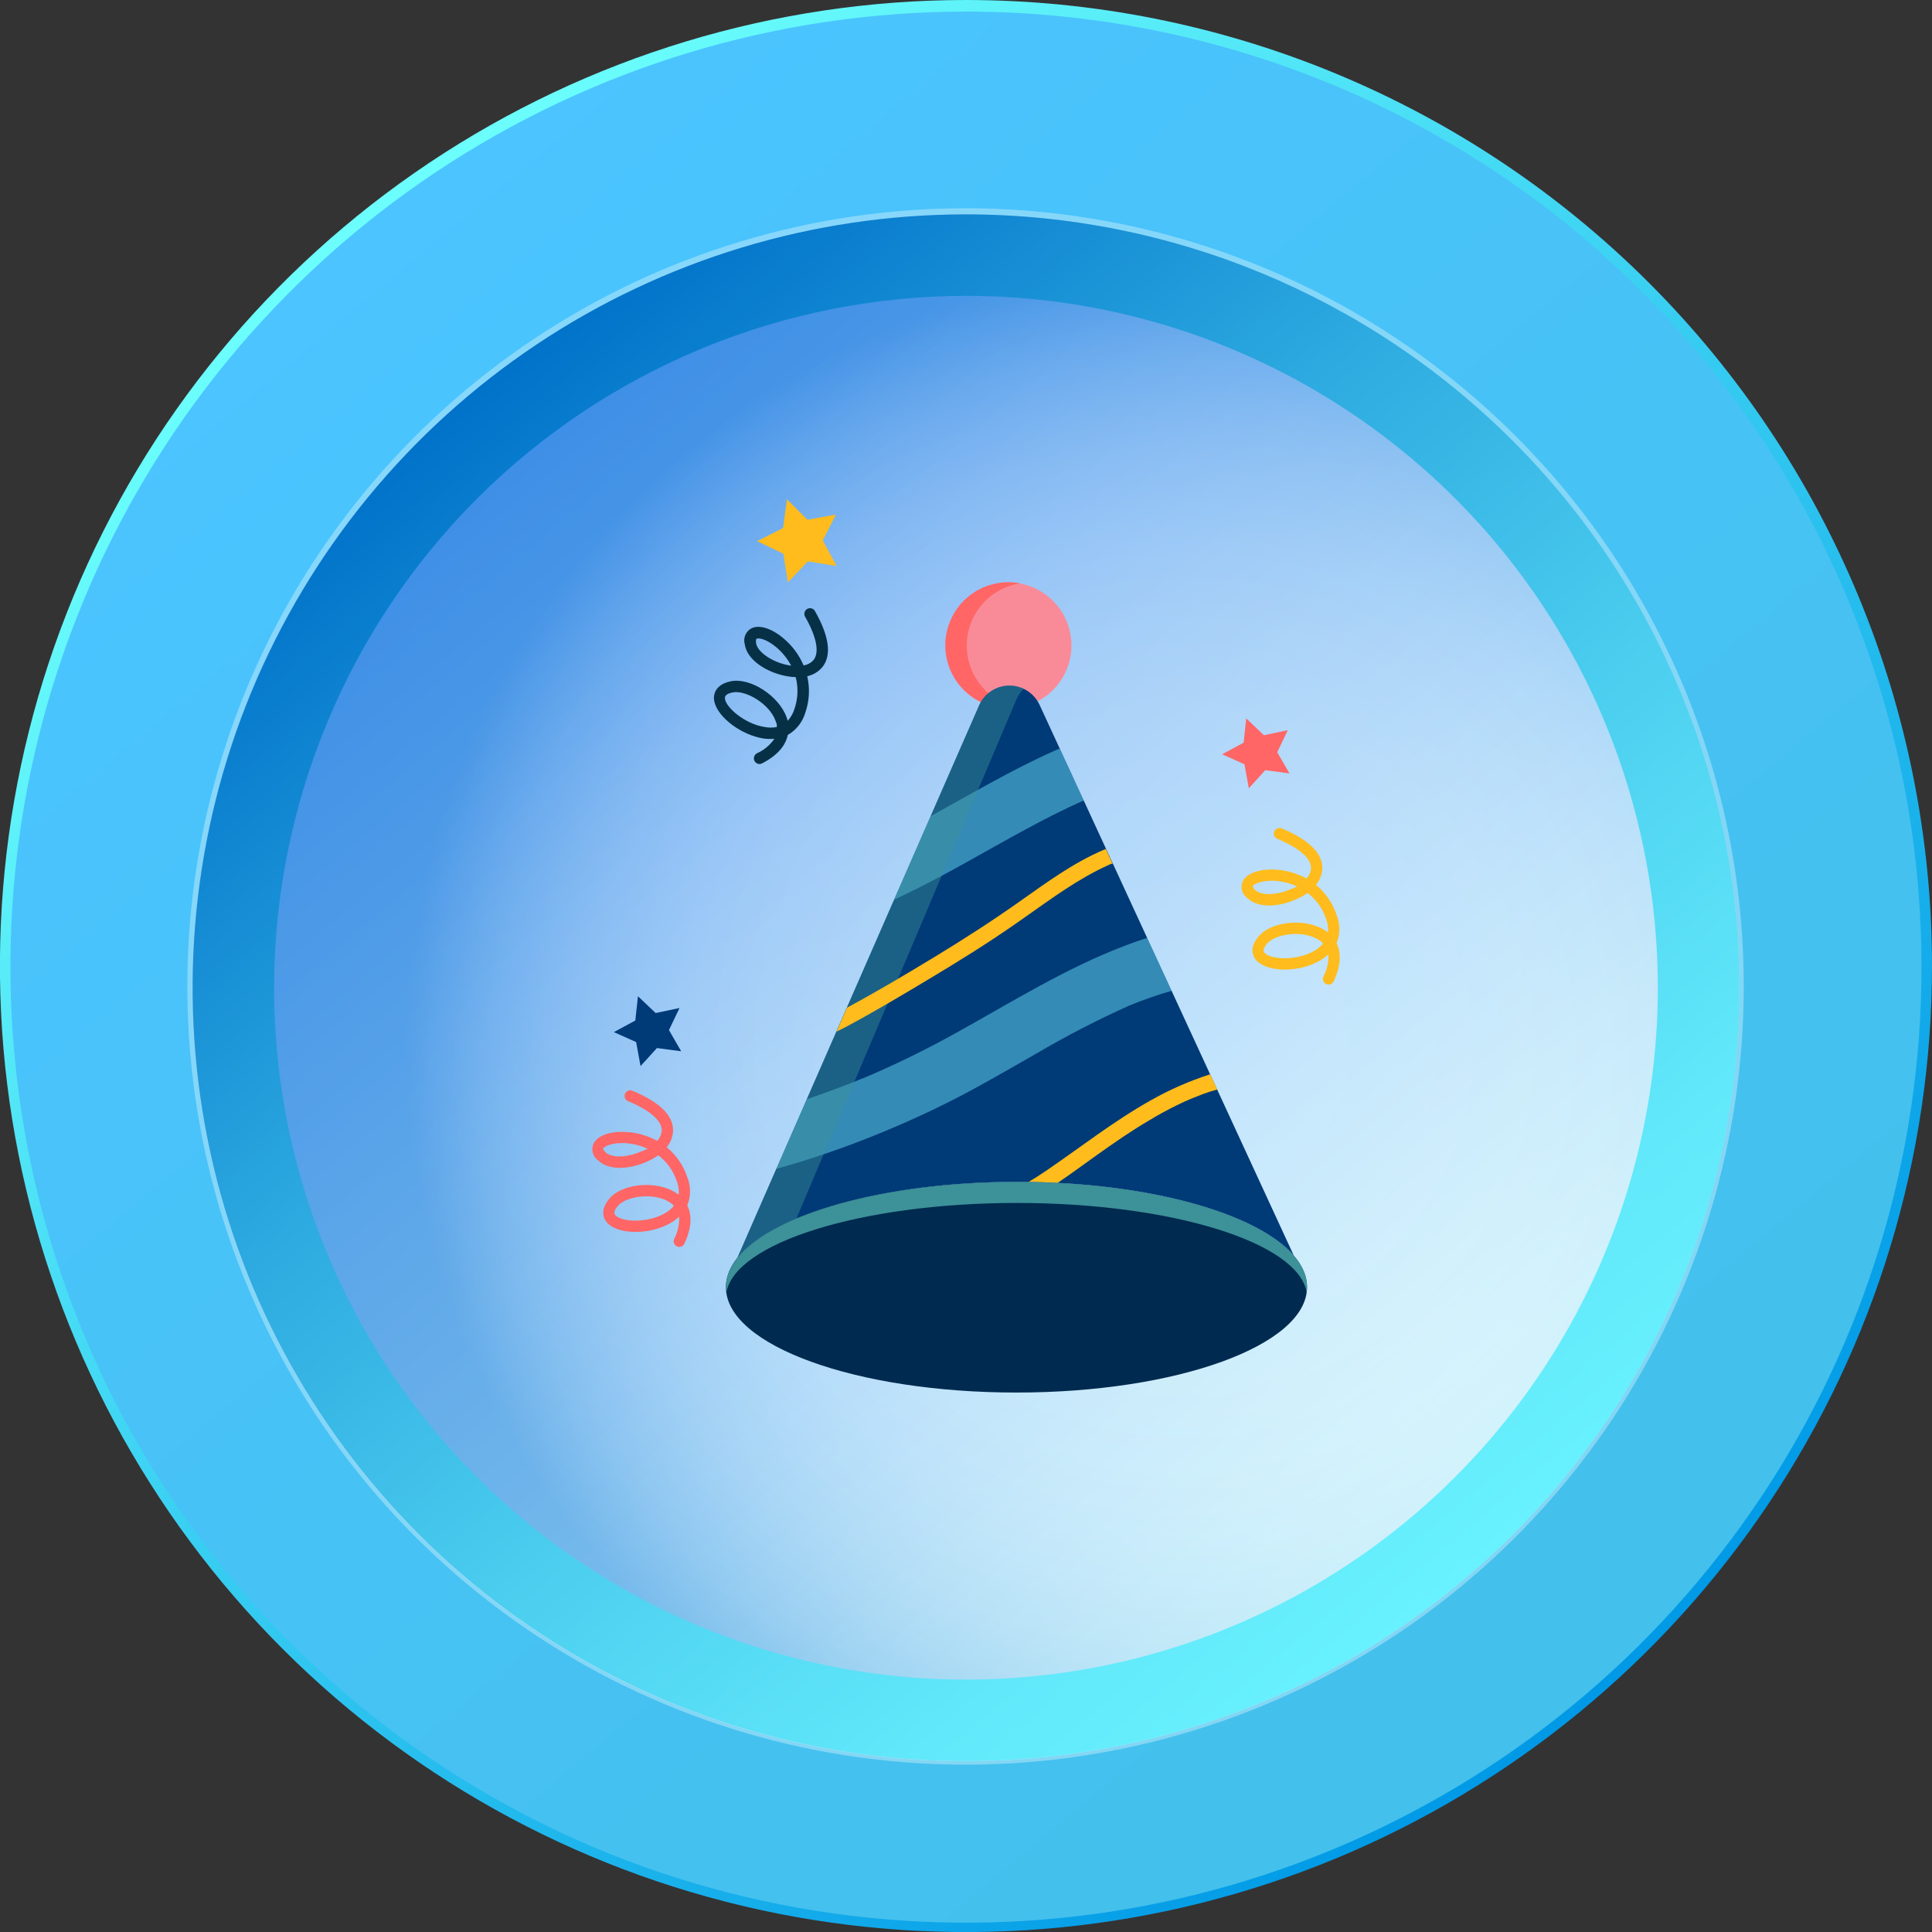 <svg width="64" height="64" viewBox="0 0 64 64" fill="none" xmlns="http://www.w3.org/2000/svg">
<rect x="0" y="0" width="64" height="64" fill="#333333" stroke="none"/>
<g clip-path="url(#clip0_2154_331736)">
<path d="M64 31.999C64 38.328 62.124 44.516 58.608 49.778C55.092 55.041 50.094 59.143 44.247 61.566C38.399 63.988 31.965 64.622 25.757 63.388C19.549 62.153 13.847 59.105 9.371 54.63C4.896 50.155 1.848 44.453 0.613 38.245C-0.622 32.037 0.011 25.603 2.433 19.755C4.855 13.908 8.957 8.91 14.22 5.393C19.482 1.877 25.669 9.67282e-08 31.999 8.07581e-08C36.201 -0 40.362 0.827 44.245 2.435C48.127 4.043 51.655 6.4 54.627 9.371C57.599 12.343 59.956 15.87 61.564 19.753C63.172 23.635 64 27.797 64 31.999Z" fill="url(#paint0_linear_2154_331736)"/>
<path d="M63.652 32.038C63.652 38.298 61.796 44.418 58.318 49.623C54.84 54.828 49.896 58.886 44.112 61.281C38.328 63.677 31.964 64.304 25.823 63.083C19.683 61.861 14.043 58.847 9.617 54.42C5.19 49.993 2.175 44.353 0.954 38.213C-0.268 32.073 0.359 25.708 2.755 19.924C5.151 14.14 9.208 9.197 14.413 5.719C19.619 2.241 25.738 0.384 31.999 0.384C40.394 0.384 48.445 3.719 54.381 9.655C60.317 15.591 63.652 23.642 63.652 32.038Z" fill="url(#paint1_linear_2154_331736)"/>
<path d="M57.605 32.719C57.606 37.787 56.103 42.74 53.289 46.954C50.474 51.167 46.473 54.451 41.791 56.391C37.11 58.33 31.958 58.838 26.988 57.85C22.018 56.861 17.453 54.422 13.87 50.839C10.287 47.256 7.846 42.691 6.858 37.721C5.869 32.751 6.376 27.599 8.315 22.918C10.254 18.236 13.538 14.235 17.751 11.42C21.965 8.604 26.918 7.102 31.985 7.102C38.78 7.102 45.296 9.801 50.1 14.605C54.905 19.409 57.605 25.925 57.605 32.719Z" fill="url(#paint2_linear_2154_331736)"/>
<g style="mix-blend-mode:multiply" opacity="0.55">
<g style="mix-blend-mode:multiply">
<path style="mix-blend-mode:multiply" d="M57.617 32.719C57.617 37.786 56.114 42.739 53.299 46.952C50.484 51.165 46.483 54.448 41.802 56.387C37.121 58.326 31.97 58.834 27.001 57.845C22.032 56.856 17.467 54.417 13.884 50.834C10.302 47.251 7.862 42.687 6.873 37.717C5.885 32.748 6.392 27.597 8.331 22.916C10.27 18.235 13.554 14.234 17.766 11.419C21.979 8.604 26.932 7.102 31.999 7.102C38.793 7.102 45.309 9.801 50.113 14.605C54.918 19.409 57.617 25.925 57.617 32.719Z" fill="url(#paint3_radial_2154_331736)" fill-opacity="0.55"/>
</g>
</g>
<g opacity="0.5">
<path d="M31.985 9.614C36.547 9.613 41.007 10.966 44.8 13.5C48.593 16.034 51.55 19.636 53.296 23.851C55.042 28.065 55.499 32.703 54.609 37.177C53.72 41.651 51.523 45.761 48.298 48.987C45.072 52.213 40.962 54.41 36.488 55.3C32.014 56.19 27.376 55.734 23.162 53.988C18.947 52.242 15.344 49.286 12.81 45.493C10.275 41.7 8.923 37.24 8.923 32.679C8.93 26.564 11.362 20.702 15.685 16.378C20.009 12.054 25.871 9.622 31.985 9.614ZM31.985 6.899C26.887 6.899 21.902 8.411 17.663 11.244C13.424 14.077 10.12 18.103 8.168 22.813C6.217 27.524 5.707 32.707 6.701 37.708C7.696 42.709 10.151 47.302 13.757 50.907C17.362 54.513 21.955 56.968 26.956 57.962C31.957 58.957 37.14 58.447 41.85 56.495C46.561 54.544 50.587 51.24 53.42 47.001C56.252 42.761 57.764 37.777 57.764 32.679C57.764 25.841 55.048 19.285 50.214 14.45C45.379 9.615 38.822 6.899 31.985 6.899Z" fill="#C2ECF9"/>
</g>
<path d="M31.999 9.8C36.532 9.8 40.963 11.144 44.732 13.663C48.501 16.181 51.439 19.761 53.173 23.949C54.908 28.137 55.362 32.745 54.478 37.191C53.593 41.637 51.411 45.721 48.205 48.926C45 52.131 40.916 54.314 36.47 55.198C32.024 56.083 27.416 55.629 23.228 53.894C19.04 52.16 15.46 49.222 12.942 45.453C10.424 41.684 9.08 37.252 9.08 32.719C9.086 26.643 11.503 20.817 15.8 16.52C20.096 12.224 25.922 9.807 31.999 9.8ZM31.999 7.102C26.932 7.102 21.979 8.604 17.766 11.419C13.554 14.234 10.27 18.235 8.331 22.916C6.392 27.597 5.885 32.748 6.873 37.717C7.862 42.687 10.302 47.251 13.884 50.834C17.467 54.417 22.032 56.856 27.001 57.845C31.97 58.834 37.121 58.326 41.802 56.387C46.483 54.448 50.484 51.165 53.299 46.952C56.114 42.739 57.617 37.786 57.617 32.719C57.617 25.925 54.918 19.409 50.113 14.605C45.309 9.801 38.793 7.102 31.999 7.102Z" fill="url(#paint4_linear_2154_331736)"/>
<path d="M35.184 22.475C35.788 21.492 35.48 20.205 34.497 19.601C33.514 18.998 32.227 19.305 31.624 20.289C31.02 21.272 31.328 22.558 32.311 23.162C33.294 23.766 34.581 23.458 35.184 22.475Z" fill="#F98B99"/>
<path d="M32.719 22.942C32.425 22.678 32.212 22.337 32.104 21.957C31.996 21.577 31.998 21.174 32.11 20.795C32.222 20.416 32.439 20.077 32.736 19.816C33.033 19.556 33.398 19.385 33.788 19.323C33.489 19.267 33.181 19.278 32.886 19.354C32.591 19.429 32.316 19.569 32.081 19.762C31.845 19.955 31.655 20.197 31.523 20.472C31.391 20.746 31.321 21.046 31.317 21.35C31.313 21.655 31.376 21.956 31.501 22.234C31.626 22.512 31.81 22.759 32.04 22.958C32.271 23.157 32.542 23.303 32.834 23.386C33.127 23.47 33.435 23.488 33.736 23.44C33.358 23.371 33.006 23.198 32.719 22.942Z" fill="#FF6665"/>
<path d="M33.672 46.13C38.988 46.13 43.297 44.567 43.297 42.64C43.297 40.713 38.988 39.151 33.672 39.151C28.356 39.151 24.047 40.713 24.047 42.64C24.047 44.567 28.356 46.13 33.672 46.13Z" fill="#002A4F"/>
<path d="M33.67 39.151C37.989 39.151 41.626 40.174 42.858 41.59L34.436 23.347C34.347 23.155 34.205 22.994 34.026 22.881C33.847 22.768 33.64 22.71 33.429 22.712C33.218 22.714 33.012 22.777 32.836 22.893C32.659 23.009 32.52 23.174 32.435 23.367L24.442 41.633C24.442 41.644 24.442 41.658 24.427 41.672C25.588 40.219 29.287 39.155 33.67 39.151Z" fill="#003A77"/>
<g opacity="0.5">
<path d="M29.621 29.801L30.014 29.614C31.358 28.971 32.633 28.2 33.943 27.493C34.584 27.145 35.234 26.811 35.9 26.518L35.104 24.797L34.938 24.867C33.52 25.497 32.185 26.291 30.828 27.038L29.621 29.801Z" fill="#67DBF6"/>
<path d="M37.416 33.308C37.872 33.121 38.337 32.959 38.81 32.822L38.003 31.069C37.75 31.149 37.5 31.237 37.255 31.331C35.297 32.076 33.526 33.188 31.701 34.199C30.746 34.732 29.764 35.216 28.759 35.648C28.091 35.926 27.414 36.181 26.727 36.411L25.718 38.719C26.673 38.453 27.613 38.141 28.539 37.782C29.573 37.383 30.586 36.933 31.574 36.432C32.513 35.952 33.424 35.418 34.34 34.895C35.336 34.31 36.362 33.78 37.416 33.308Z" fill="#67DBF6"/>
</g>
<g opacity="0.44">
<path d="M33.663 23.188C33.721 23.049 33.806 22.923 33.913 22.817C33.78 22.754 33.636 22.718 33.489 22.712C33.342 22.705 33.195 22.729 33.057 22.78C32.919 22.832 32.793 22.91 32.686 23.012C32.58 23.113 32.494 23.235 32.435 23.369L24.442 41.635C24.442 41.647 24.442 41.66 24.427 41.674C24.817 41.188 25.493 40.744 26.381 40.369L33.663 23.188Z" fill="#3D9199"/>
</g>
<path d="M40.087 35.588C39.407 35.806 38.751 36.093 38.13 36.445C36.911 37.127 35.811 37.993 34.661 38.778C34.468 38.91 34.272 39.037 34.07 39.153C34.395 39.153 34.718 39.169 35.034 39.185C35.488 38.882 35.911 38.562 36.352 38.25C36.92 37.848 37.489 37.45 38.098 37.096C38.389 36.92 38.687 36.758 38.992 36.609C39.146 36.534 39.303 36.461 39.462 36.395L39.53 36.368L39.644 36.323C39.719 36.291 39.796 36.264 39.871 36.234C40.017 36.182 40.164 36.134 40.326 36.089L40.087 35.588ZM39.467 36.393C39.505 36.375 39.467 36.393 39.467 36.393V36.393Z" fill="#FFBC1C"/>
<path d="M30.787 32.424C31.753 31.846 32.71 31.251 33.638 30.605C34.518 29.998 35.37 29.339 36.323 28.848C36.441 28.787 36.561 28.728 36.682 28.673L36.766 28.634L36.814 28.614H36.83H36.859L36.632 28.123L36.525 28.168C35.536 28.596 34.661 29.239 33.786 29.857C32.863 30.51 31.915 31.119 30.949 31.706C29.982 32.292 29.057 32.842 28.084 33.367L28.057 33.381L27.711 34.174L27.957 34.052C28.923 33.54 29.857 32.981 30.787 32.424Z" fill="#FFBC1C"/>
<path d="M33.67 39.849C38.816 39.849 43.02 41.16 43.286 42.818C43.293 42.756 43.297 42.695 43.297 42.633C43.297 40.706 38.978 39.146 33.67 39.151C28.362 39.155 24.045 40.719 24.047 42.647C24.047 42.709 24.052 42.77 24.061 42.831C24.324 41.174 28.525 39.853 33.67 39.849Z" fill="#3D9199"/>
<path d="M23.669 23.263C23.658 23.219 23.651 23.175 23.649 23.131C23.649 22.999 23.692 22.676 24.206 22.569C24.854 22.435 25.797 23.047 26.056 23.758C26.07 23.798 26.082 23.838 26.091 23.879C26.196 23.765 26.274 23.629 26.318 23.481C26.435 23.142 26.449 22.777 26.359 22.431C26.198 22.425 26.039 22.401 25.884 22.36C25.334 22.217 24.747 21.849 24.672 21.346C24.643 21.249 24.647 21.144 24.684 21.049C24.721 20.955 24.789 20.875 24.877 20.823C25.127 20.682 25.543 20.803 25.938 21.133C26.235 21.377 26.469 21.688 26.62 22.042C26.75 22.023 26.869 21.958 26.954 21.858C27.15 21.603 27.048 21.089 26.661 20.412C26.642 20.369 26.64 20.321 26.655 20.276C26.67 20.232 26.7 20.194 26.741 20.171C26.782 20.148 26.83 20.141 26.876 20.152C26.922 20.162 26.962 20.189 26.988 20.228C27.466 21.067 27.555 21.692 27.252 22.087C27.122 22.247 26.942 22.357 26.741 22.401C26.834 22.801 26.812 23.22 26.677 23.608C26.586 23.919 26.378 24.183 26.097 24.345C26.034 24.645 25.818 24.993 25.245 25.288C25.223 25.299 25.199 25.306 25.174 25.308C25.15 25.31 25.125 25.308 25.102 25.3C25.078 25.292 25.056 25.28 25.038 25.264C25.019 25.248 25.004 25.228 24.993 25.206C24.971 25.162 24.967 25.111 24.983 25.064C24.998 25.017 25.031 24.977 25.074 24.954C25.307 24.85 25.507 24.684 25.652 24.474C25.53 24.485 25.407 24.481 25.286 24.463C24.552 24.345 23.797 23.772 23.669 23.263ZM25.715 23.958C25.715 23.933 25.702 23.908 25.693 23.883C25.49 23.31 24.695 22.849 24.27 22.938C24.097 22.972 24.011 23.035 24.013 23.122C24.013 23.41 24.663 23.983 25.331 24.083C25.464 24.109 25.601 24.109 25.734 24.083C25.735 24.041 25.733 24 25.727 23.958H25.715ZM26.209 22.051C26.082 21.813 25.91 21.602 25.702 21.43C25.381 21.164 25.127 21.123 25.063 21.16C25.043 21.16 25.036 21.228 25.045 21.301C25.086 21.576 25.5 21.878 25.981 22.006C26.056 22.025 26.132 22.04 26.209 22.051Z" fill="#063046"/>
<path d="M41.699 31.887C41.664 31.861 41.632 31.83 41.603 31.797C41.519 31.692 41.358 31.41 41.699 31.012C42.129 30.508 43.254 30.408 43.89 30.817C43.925 30.839 43.959 30.863 43.99 30.89C44.005 30.735 43.983 30.579 43.927 30.435C43.813 30.095 43.6 29.798 43.315 29.58C43.185 29.672 43.045 29.748 42.897 29.807C42.374 30.035 41.685 30.103 41.319 29.748C41.237 29.689 41.176 29.605 41.147 29.507C41.119 29.41 41.123 29.306 41.16 29.212C41.272 28.948 41.674 28.789 42.188 28.805C42.569 28.815 42.942 28.917 43.277 29.1C43.368 29.006 43.423 28.882 43.429 28.75C43.429 28.427 43.031 28.087 42.313 27.787C42.29 27.777 42.269 27.764 42.252 27.746C42.234 27.729 42.221 27.709 42.211 27.686C42.202 27.663 42.197 27.639 42.197 27.615C42.197 27.59 42.201 27.566 42.21 27.543C42.23 27.498 42.267 27.461 42.312 27.442C42.358 27.423 42.41 27.423 42.456 27.441C43.347 27.811 43.802 28.253 43.804 28.748C43.8 28.954 43.725 29.153 43.593 29.312C43.909 29.572 44.145 29.916 44.275 30.305C44.397 30.605 44.397 30.94 44.275 31.24C44.409 31.517 44.452 31.922 44.179 32.508C44.169 32.53 44.154 32.55 44.136 32.567C44.118 32.584 44.097 32.596 44.074 32.605C44.051 32.613 44.027 32.617 44.002 32.616C43.978 32.615 43.954 32.609 43.931 32.599C43.887 32.577 43.852 32.539 43.835 32.492C43.818 32.446 43.82 32.394 43.84 32.349C43.96 32.124 44.016 31.871 44.004 31.617C43.913 31.699 43.813 31.771 43.706 31.831C43.061 32.199 42.113 32.21 41.699 31.887ZM43.745 31.176L43.681 31.133C43.167 30.803 42.258 30.926 41.976 31.256C41.863 31.39 41.831 31.483 41.885 31.558C42.069 31.785 42.926 31.842 43.515 31.51C43.635 31.446 43.742 31.36 43.829 31.256C43.805 31.227 43.779 31.201 43.752 31.176H43.745ZM42.949 29.357C42.704 29.246 42.439 29.184 42.169 29.175C41.754 29.175 41.526 29.287 41.499 29.355C41.499 29.378 41.519 29.425 41.572 29.478C41.772 29.671 42.274 29.662 42.742 29.462C42.819 29.435 42.893 29.403 42.965 29.366L42.949 29.357Z" fill="#FFBC1C"/>
<path d="M20.191 40.578C20.156 40.551 20.124 40.521 20.096 40.487C20.012 40.383 19.85 40.101 20.191 39.701C20.621 39.198 21.746 39.098 22.383 39.508C22.418 39.53 22.451 39.554 22.483 39.58C22.497 39.426 22.475 39.27 22.419 39.126C22.305 38.786 22.092 38.489 21.808 38.271C21.677 38.361 21.537 38.438 21.389 38.498C20.867 38.725 20.178 38.794 19.812 38.439C19.729 38.38 19.669 38.295 19.64 38.198C19.611 38.101 19.616 37.997 19.653 37.903C19.764 37.639 20.166 37.477 20.68 37.496C21.061 37.506 21.435 37.608 21.769 37.791C21.861 37.697 21.915 37.572 21.921 37.441C21.921 37.118 21.523 36.777 20.805 36.477C20.782 36.468 20.762 36.454 20.744 36.437C20.727 36.419 20.713 36.399 20.704 36.376C20.695 36.353 20.69 36.329 20.69 36.304C20.69 36.28 20.695 36.256 20.704 36.233C20.713 36.21 20.727 36.19 20.745 36.172C20.762 36.155 20.783 36.141 20.805 36.132C20.828 36.122 20.852 36.117 20.877 36.117C20.901 36.117 20.926 36.122 20.948 36.132C21.84 36.502 22.294 36.941 22.297 37.439C22.292 37.645 22.218 37.844 22.085 38.003C22.401 38.262 22.637 38.606 22.767 38.994C22.889 39.294 22.889 39.63 22.767 39.93C22.901 40.206 22.944 40.612 22.672 41.197C22.662 41.219 22.647 41.239 22.629 41.256C22.611 41.273 22.59 41.286 22.567 41.294C22.544 41.303 22.519 41.307 22.495 41.306C22.47 41.304 22.446 41.298 22.424 41.288C22.401 41.277 22.381 41.263 22.365 41.245C22.348 41.227 22.335 41.206 22.327 41.182C22.318 41.16 22.315 41.135 22.316 41.111C22.317 41.086 22.323 41.062 22.333 41.04C22.452 40.814 22.509 40.56 22.497 40.306C22.406 40.389 22.306 40.461 22.199 40.521C21.553 40.89 20.605 40.901 20.191 40.578ZM22.237 39.867L22.174 39.821C21.66 39.494 20.751 39.617 20.469 39.946C20.355 40.08 20.323 40.174 20.378 40.249C20.562 40.476 21.419 40.533 22.008 40.201C22.127 40.136 22.234 40.05 22.322 39.946C22.298 39.918 22.272 39.891 22.244 39.867H22.237ZM21.442 38.048C21.196 37.937 20.931 37.875 20.662 37.866C20.246 37.855 20.021 37.978 19.98 38.046C19.98 38.069 20 38.116 20.053 38.166C20.253 38.362 20.755 38.353 21.224 38.15C21.301 38.125 21.376 38.094 21.448 38.057L21.442 38.048Z" fill="#FF6665"/>
<path d="M27.693 17.045L27.254 17.902L27.714 18.748L26.763 18.596L26.1 19.293L25.95 18.343L25.081 17.927L25.941 17.491L26.068 16.538L26.747 17.218L27.693 17.045Z" fill="#FFBC1C"/>
<path d="M42.715 25.62L41.913 25.513L41.369 26.113L41.224 25.318L40.485 24.986L41.197 24.602L41.283 23.797L41.869 24.356L42.66 24.188L42.31 24.918L42.715 25.62Z" fill="#FF6665"/>
<path d="M22.565 34.825L21.762 34.718L21.219 35.316L21.073 34.52L20.335 34.19L21.046 33.806L21.133 33.001L21.719 33.558L22.51 33.392L22.16 34.122L22.565 34.825Z" fill="#003A77"/>
</g>
<defs>
<linearGradient id="paint0_linear_2154_331736" x1="11.735" y1="7.734" x2="52.495" y2="56.544" gradientUnits="userSpaceOnUse">
<stop stop-color="#6BFEFC"/>
<stop offset="1" stop-color="#0099E6"/>
</linearGradient>
<linearGradient id="paint1_linear_2154_331736" x1="11.955" y1="8.032" x2="52.274" y2="56.316" gradientUnits="userSpaceOnUse">
<stop stop-color="#4BC4FF"/>
<stop offset="1" stop-color="#43C0EB"/>
</linearGradient>
<linearGradient id="paint2_linear_2154_331736" x1="15.565" y1="13.056" x2="48.407" y2="52.383" gradientUnits="userSpaceOnUse">
<stop stop-color="#5295F2"/>
<stop offset="1" stop-color="#D8FDFE"/>
</linearGradient>
<radialGradient id="paint3_radial_2154_331736" cx="0" cy="0" r="1" gradientUnits="userSpaceOnUse" gradientTransform="translate(39.259 34.664) scale(25.87)">
<stop stop-color="white"/>
<stop offset="0.31" stop-color="#FDFEFF"/>
<stop offset="0.45" stop-color="#F6FAFD"/>
<stop offset="0.55" stop-color="#E9F3FA"/>
<stop offset="0.64" stop-color="#D7E9F7"/>
<stop offset="0.71" stop-color="#BFDCF2"/>
<stop offset="0.78" stop-color="#A3CCEB"/>
<stop offset="0.84" stop-color="#80B9E4"/>
<stop offset="0.9" stop-color="#58A3DC"/>
<stop offset="0.95" stop-color="#2D8BD2"/>
<stop offset="1" stop-color="#0072C9"/>
</radialGradient>
<linearGradient id="paint4_linear_2154_331736" x1="15.579" y1="13.056" x2="48.421" y2="52.383" gradientUnits="userSpaceOnUse">
<stop stop-color="#0072C9"/>
<stop offset="0.01" stop-color="#0274CA"/>
<stop offset="0.34" stop-color="#2DAAE0"/>
<stop offset="0.63" stop-color="#4DD0F0"/>
<stop offset="0.86" stop-color="#61E8FA"/>
<stop offset="1" stop-color="#68F1FE"/>
</linearGradient>
<clipPath id="clip0_2154_331736">
<rect width="64" height="64" fill="white"/>
</clipPath>
</defs>
</svg>
